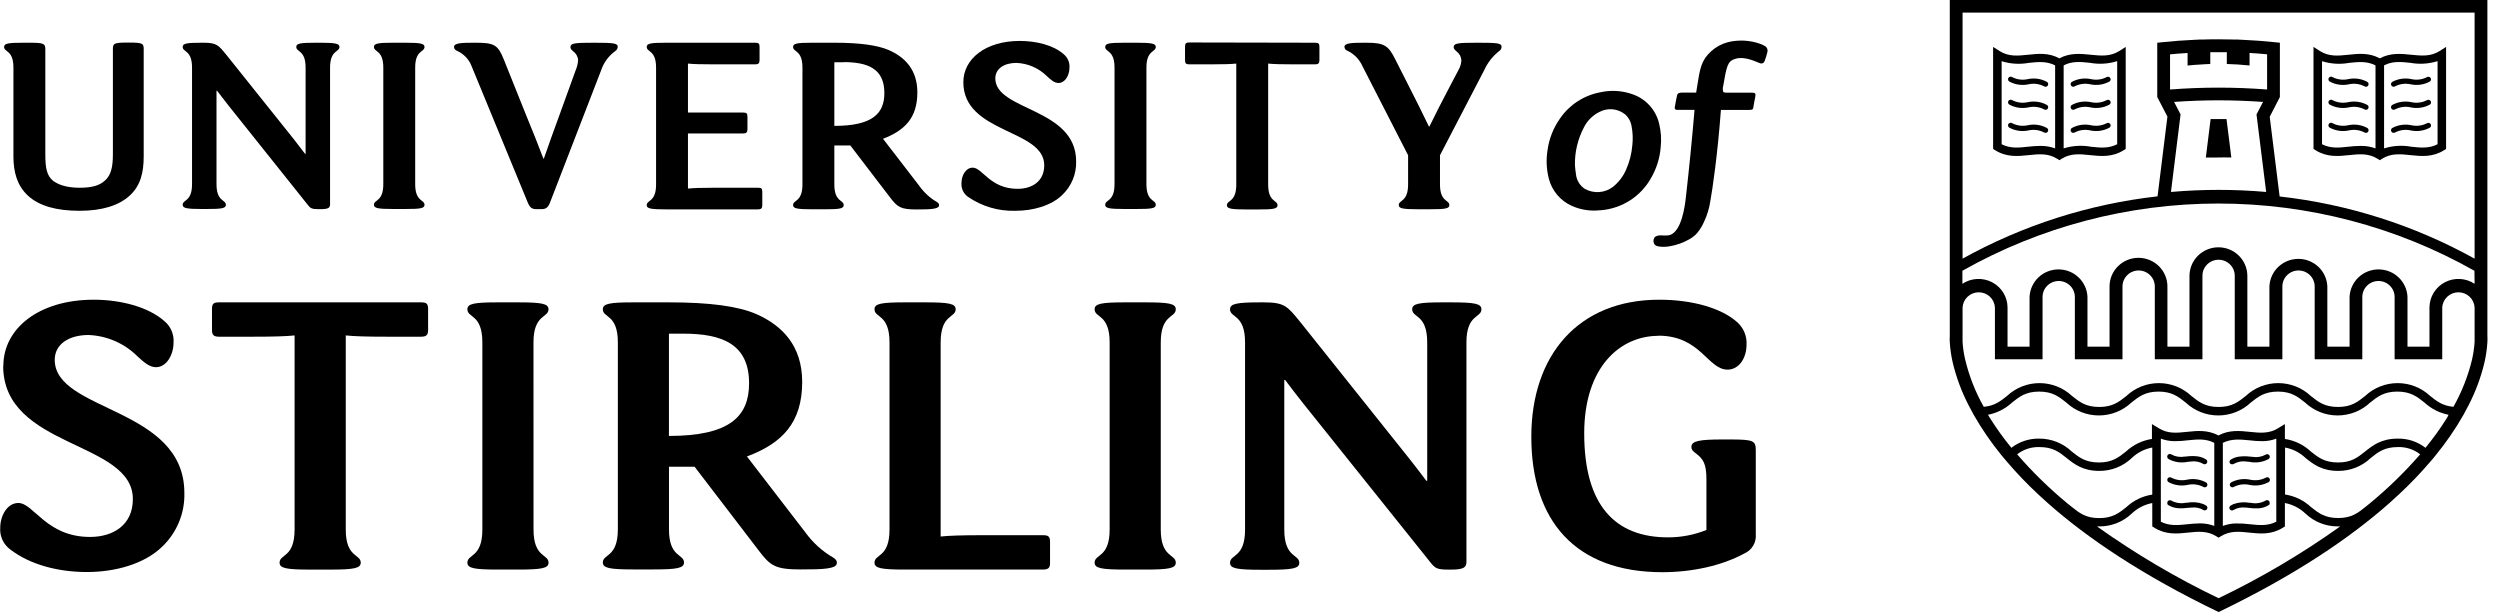 <?xml version="1.0" encoding="UTF-8"?>
<svg xmlns="http://www.w3.org/2000/svg" width="196" height="48" viewBox="0 0 196 48" fill="none">
  <g id="uos-logo">
    <path id="Vector" d="M0.263 28.684C0.263 25.737 3.064 23.497 7.35 23.497C9.424 23.497 11.603 24.044 12.883 25.171C13.128 25.373 13.322 25.631 13.448 25.921C13.573 26.212 13.628 26.528 13.607 26.844C13.607 27.826 13.055 28.789 12.225 28.789C11.706 28.789 11.259 28.38 10.74 27.901C9.724 26.904 8.367 26.32 6.937 26.264C5.415 26.264 4.291 26.978 4.291 28.209C4.291 32.302 14.454 31.893 14.454 38.648C14.475 39.437 14.329 40.221 14.026 40.95C13.722 41.679 13.268 42.337 12.691 42.882C11.309 44.211 9.053 44.847 6.814 44.847C4.575 44.847 2.373 44.28 0.815 43.085C0.547 42.891 0.334 42.632 0.194 42.334C0.055 42.035 -0.006 41.707 0.018 41.379C0.018 40.423 0.574 39.434 1.437 39.434C2.647 39.434 3.616 42.096 7.059 42.096C8.858 42.096 10.416 41.176 10.416 39.126C10.416 34.542 0.249 35.167 0.249 28.684" fill="black"></path>
    <path id="Vector_2" d="M33.008 23.704C33.425 23.704 33.563 23.805 33.563 24.214V25.888C33.563 26.261 33.425 26.398 33.008 26.398H30.415C28.722 26.398 27.72 26.366 27.108 26.297V41.517C27.108 43.733 28.282 43.429 28.282 44.11C28.282 44.552 27.763 44.657 25.861 44.657H24.34C22.438 44.657 21.919 44.552 21.919 44.11C21.919 43.429 23.096 43.733 23.096 41.517V26.297C22.474 26.366 21.469 26.398 19.789 26.398H17.173C16.759 26.398 16.62 26.261 16.62 25.888V24.214C16.62 23.805 16.759 23.704 17.173 23.704H33.008Z" fill="black"></path>
    <path id="Vector_3" d="M41.828 41.517C41.828 43.733 43.006 43.429 43.006 44.11C43.006 44.552 42.486 44.654 40.585 44.654H39.063C37.162 44.654 36.643 44.552 36.643 44.11C36.643 43.429 37.817 43.733 37.817 41.517V26.844C37.817 24.624 36.643 24.931 36.643 24.25C36.643 23.805 37.162 23.704 39.063 23.704H40.581C42.483 23.704 43.002 23.805 43.002 24.25C43.002 24.931 41.825 24.624 41.825 26.844L41.828 41.517Z" fill="black"></path>
    <path id="Vector_4" d="M53.586 26.159H52.445V34.178C57.217 34.178 58.728 32.643 58.728 30.049C58.728 26.978 56.622 26.159 53.576 26.159M58.556 35.783L63.154 41.756C63.733 42.554 64.476 43.224 65.333 43.72C65.541 43.858 65.611 43.959 65.611 44.13C65.611 44.608 64.539 44.644 62.777 44.644C60.792 44.644 60.389 44.369 59.469 43.141L54.456 36.592H52.448V41.504C52.448 43.72 53.625 43.416 53.625 44.097C53.625 44.539 53.106 44.644 51.205 44.644H49.683C47.782 44.644 47.262 44.539 47.262 44.097C47.262 43.416 48.44 43.72 48.44 41.504V26.84C48.44 24.624 47.262 24.931 47.262 24.25C47.262 23.805 47.782 23.704 49.683 23.704H52.448C55.666 23.704 57.879 24.008 59.297 24.624C61.302 25.511 62.892 27.083 62.892 29.948C62.892 33.157 61.302 34.761 58.57 35.783" fill="black"></path>
    <path id="Vector_5" d="M81.77 41.959C82.187 41.959 82.323 42.063 82.323 42.473V44.143C82.323 44.519 82.187 44.654 81.77 44.654H70.982C69.08 44.654 68.561 44.552 68.561 44.11C68.561 43.426 69.738 43.733 69.738 41.517V26.844C69.738 24.624 68.561 24.931 68.561 24.247C68.561 23.805 69.08 23.704 70.982 23.704H72.503C74.405 23.704 74.924 23.805 74.924 24.247C74.924 24.931 73.747 24.624 73.747 26.844V42.063C74.372 41.995 75.374 41.959 77.054 41.959H81.77Z" fill="black"></path>
    <path id="Vector_6" d="M91.004 41.517C91.004 43.733 92.181 43.429 92.181 44.11C92.181 44.552 91.662 44.654 89.761 44.654H88.239C86.338 44.654 85.818 44.552 85.818 44.11C85.818 43.429 86.996 43.733 86.996 41.517V26.844C86.996 24.624 85.818 24.931 85.818 24.25C85.818 23.805 86.338 23.704 88.239 23.704H89.761C91.662 23.704 92.181 23.805 92.181 24.25C92.181 24.931 91.004 24.624 91.004 26.844V41.517Z" fill="black"></path>
    <path id="Vector_7" d="M111.893 37.695V26.84C111.893 24.624 110.716 24.931 110.716 24.25C110.716 23.805 111.235 23.704 113.137 23.704H113.725C115.627 23.704 116.143 23.805 116.143 24.25C116.143 24.931 114.969 24.624 114.969 26.84V44.041C114.969 44.483 114.76 44.657 113.758 44.657H113.55C112.654 44.657 112.515 44.552 112.134 44.077L102.176 31.634C101.69 31.019 101.105 30.269 100.757 29.791H100.688V41.53C100.688 43.746 101.865 43.442 101.865 44.123C101.865 44.565 101.346 44.67 99.444 44.67H98.856C96.954 44.67 96.435 44.565 96.435 44.123C96.435 43.442 97.612 43.746 97.612 41.53V26.84C97.612 24.624 96.435 24.931 96.435 24.25C96.435 23.805 96.954 23.704 98.856 23.704H99.064C100.718 23.704 100.929 24.008 101.935 25.239L110.405 35.852C110.888 36.464 111.476 37.217 111.824 37.695H111.893Z" fill="black"></path>
    <path id="Vector_8" d="M130.013 26.33C127.037 26.33 124.202 28.753 124.202 33.975C124.202 39.706 126.693 42.129 130.774 42.129C131.806 42.131 132.828 41.934 133.784 41.549V37.59C133.784 36.363 133.539 35.986 132.954 35.544C132.676 35.338 132.606 35.236 132.606 35.033C132.606 34.555 133.297 34.454 135.097 34.454H135.649C137.481 34.454 137.653 34.555 137.653 35.305V41.89C137.681 42.202 137.609 42.514 137.449 42.784C137.288 43.053 137.046 43.266 136.757 43.393C134.991 44.349 132.676 44.86 130.324 44.86C123.515 44.86 120.055 40.832 120.055 34.247C120.055 27.865 123.72 23.497 130.083 23.497C132.745 23.497 134.958 24.182 136.135 25.207C136.401 25.425 136.611 25.703 136.749 26.017C136.887 26.331 136.949 26.672 136.929 27.014C136.929 28.072 136.34 28.979 135.441 28.979C133.886 28.979 133.334 26.317 130.013 26.317" fill="black"></path>
    <path id="Vector_9" d="M195.011 26.326V0H152.863V26.326C152.853 26.497 152.853 26.667 152.863 26.837C152.897 27.397 152.98 27.952 153.111 28.497C153.389 29.633 153.801 30.732 154.338 31.772C154.461 32.014 154.596 32.266 154.739 32.522C155.378 33.641 156.11 34.706 156.928 35.705C157.067 35.871 157.206 36.032 157.355 36.212C158.11 37.096 158.915 37.936 159.766 38.73C160.02 38.966 160.281 39.205 160.553 39.447C163.628 42.168 167.928 45.092 173.937 47.984C179.947 45.092 184.246 42.168 187.322 39.447C187.593 39.205 187.858 38.966 188.109 38.73C188.96 37.935 189.766 37.095 190.523 36.212C190.669 36.042 190.811 35.885 190.947 35.705C191.766 34.707 192.499 33.642 193.136 32.522C193.278 32.266 193.414 32.014 193.536 31.772C194.073 30.732 194.485 29.633 194.763 28.497C194.894 27.952 194.977 27.397 195.011 26.837C195.022 26.667 195.022 26.497 195.011 26.326ZM162.091 39.473C160.669 38.3 159.349 37.011 158.145 35.619C158.643 35.231 159.264 35.029 159.898 35.05C160.95 35.05 161.449 35.446 162.028 35.911C162.607 36.376 163.291 36.919 164.578 36.919C165.528 36.926 166.443 36.564 167.128 35.911C167.572 35.486 168.132 35.199 168.738 35.086V38.776C167.976 38.89 167.267 39.233 166.708 39.758C166.129 40.22 165.629 40.619 164.578 40.619C163.526 40.619 163.027 40.22 162.448 39.758C162.335 39.66 162.216 39.565 162.091 39.473ZM173.937 46.9C170.601 45.299 167.411 43.416 164.402 41.271H164.578C165.528 41.278 166.443 40.916 167.128 40.263C167.573 39.84 168.133 39.554 168.738 39.437V41.274L168.894 41.369C169.803 41.939 170.686 41.847 171.539 41.756C172.313 41.674 173.048 41.599 173.759 42.044L173.937 42.155L174.116 42.044C174.827 41.599 175.561 41.674 176.335 41.756C177.188 41.847 178.071 41.939 178.981 41.369L179.136 41.274V39.437C179.743 39.552 180.302 39.838 180.747 40.263C181.431 40.916 182.346 41.278 183.297 41.271H183.472C180.464 43.416 177.274 45.299 173.937 46.9ZM169.41 40.904V34.391C169.753 34.519 170.117 34.586 170.484 34.588C170.836 34.588 171.188 34.565 171.536 34.519C172.254 34.444 172.935 34.375 173.6 34.719V41.232C173.282 41.113 172.947 41.047 172.608 41.035H172.429C172.106 41.042 171.784 41.065 171.463 41.104C170.752 41.176 170.071 41.248 169.41 40.901V40.904ZM174.271 41.232V34.719C174.933 34.391 175.617 34.444 176.335 34.519C176.685 34.565 177.037 34.588 177.39 34.588C177.756 34.586 178.119 34.519 178.462 34.391V40.901C177.8 41.248 177.115 41.176 176.398 41.101C176.018 41.052 175.636 41.031 175.254 41.038C174.918 41.049 174.586 41.114 174.271 41.232ZM185.771 39.483C185.652 39.572 185.539 39.663 185.44 39.752C184.861 40.213 184.362 40.613 183.31 40.613C182.258 40.613 181.759 40.213 181.18 39.752C180.62 39.228 179.911 38.885 179.149 38.769V35.086C179.756 35.199 180.316 35.485 180.76 35.911C181.352 36.382 182.023 36.919 183.31 36.919C184.26 36.926 185.176 36.564 185.86 35.911C186.439 35.446 186.938 35.05 187.99 35.05C188.624 35.029 189.245 35.231 189.743 35.619C188.53 37.015 187.201 38.307 185.771 39.483ZM191.79 32.846C191.293 33.633 190.747 34.389 190.156 35.108C189.536 34.624 188.766 34.37 187.977 34.388C186.69 34.388 186.019 34.925 185.427 35.397C184.835 35.868 184.349 36.258 183.297 36.258C182.245 36.258 181.746 35.858 181.167 35.397C180.607 34.871 179.899 34.529 179.136 34.414V33.249L178.806 33.448L178.607 33.569C177.896 34.018 177.165 33.94 176.391 33.858C175.617 33.776 174.771 33.687 173.924 34.139C173.077 33.687 172.254 33.773 171.457 33.858C170.66 33.943 169.952 34.018 169.241 33.569L169.042 33.448L168.712 33.249V34.414C167.95 34.53 167.242 34.873 166.681 35.397C166.102 35.858 165.603 36.258 164.551 36.258C163.499 36.258 163 35.858 162.421 35.397C161.737 34.744 160.822 34.382 159.871 34.388C159.083 34.372 158.313 34.627 157.692 35.108C157.102 34.388 156.556 33.632 156.058 32.846C155.989 32.735 155.923 32.623 155.856 32.519C156.563 32.381 157.216 32.05 157.742 31.562C158.32 31.101 158.82 30.701 159.871 30.701C160.923 30.701 161.423 31.101 162.001 31.562C162.689 32.21 163.602 32.571 164.551 32.571C165.5 32.571 166.413 32.21 167.101 31.562C167.68 31.101 168.179 30.701 169.231 30.701C170.283 30.701 170.782 31.101 171.361 31.562C172.049 32.21 172.962 32.571 173.911 32.571C174.86 32.571 175.773 32.21 176.461 31.562C177.039 31.101 177.539 30.701 178.591 30.701C179.642 30.701 180.142 31.101 180.72 31.562C181.408 32.21 182.321 32.571 183.27 32.571C184.219 32.571 185.132 32.21 185.82 31.562C186.399 31.101 186.898 30.701 187.95 30.701C189.002 30.701 189.501 31.101 190.08 31.562C190.606 32.049 191.259 32.38 191.965 32.519C191.925 32.623 191.859 32.735 191.79 32.846ZM194.009 26.326V26.805C193.979 27.266 193.913 27.725 193.811 28.177C193.499 29.476 193.007 30.727 192.349 31.893C191.502 31.821 191.046 31.457 190.526 31.045C189.839 30.398 188.926 30.036 187.977 30.036C187.027 30.036 186.115 30.398 185.427 31.045C184.848 31.507 184.349 31.906 183.297 31.906C182.245 31.906 181.746 31.507 181.167 31.045C180.479 30.398 179.566 30.036 178.617 30.036C177.668 30.036 176.755 30.398 176.067 31.045C175.488 31.507 174.989 31.906 173.937 31.906C172.885 31.906 172.386 31.507 171.807 31.045C171.119 30.398 170.207 30.036 169.257 30.036C168.308 30.036 167.395 30.398 166.708 31.045C166.129 31.507 165.629 31.906 164.578 31.906C163.526 31.906 163.027 31.507 162.448 31.045C161.76 30.398 160.847 30.036 159.898 30.036C158.949 30.036 158.036 30.398 157.348 31.045C156.829 31.457 156.372 31.821 155.526 31.893C154.867 30.728 154.376 29.477 154.067 28.177C153.962 27.724 153.895 27.264 153.865 26.801V24.11C153.882 23.788 154.023 23.484 154.259 23.262C154.495 23.04 154.808 22.916 155.134 22.916C155.459 22.916 155.773 23.04 156.009 23.262C156.245 23.484 156.385 23.788 156.402 24.11V28.167H160.136V23.285C160.136 22.952 160.269 22.633 160.507 22.398C160.745 22.163 161.067 22.03 161.403 22.03C161.739 22.03 162.061 22.163 162.298 22.398C162.536 22.633 162.669 22.952 162.669 23.285V28.167H166.403V22.459C166.403 22.127 166.537 21.808 166.774 21.573C167.012 21.337 167.334 21.205 167.67 21.205C168.006 21.205 168.328 21.337 168.566 21.573C168.803 21.808 168.937 22.127 168.937 22.459V28.167H172.671V21.618C172.671 21.285 172.804 20.966 173.042 20.731C173.279 20.496 173.601 20.364 173.937 20.364C174.273 20.364 174.595 20.496 174.833 20.731C175.07 20.966 175.204 21.285 175.204 21.618V28.167H178.938V22.459C178.938 22.127 179.071 21.808 179.309 21.573C179.546 21.337 179.869 21.205 180.204 21.205C180.54 21.205 180.863 21.337 181.1 21.573C181.338 21.808 181.471 22.127 181.471 22.459V28.167H185.205V23.285C185.205 22.952 185.339 22.633 185.576 22.398C185.814 22.163 186.136 22.03 186.472 22.03C186.808 22.03 187.13 22.163 187.367 22.398C187.605 22.633 187.738 22.952 187.738 23.285V28.167H191.472V24.11C191.489 23.788 191.63 23.484 191.866 23.262C192.102 23.04 192.415 22.916 192.741 22.916C193.066 22.916 193.379 23.04 193.616 23.262C193.852 23.484 193.992 23.788 194.009 24.11V26.326ZM194.009 22.25C193.668 22.023 193.27 21.892 192.86 21.871C192.449 21.85 192.04 21.939 191.677 22.13C191.314 22.321 191.01 22.606 190.797 22.955C190.585 23.303 190.472 23.703 190.47 24.11V27.178H188.747V23.285C188.725 22.703 188.476 22.153 188.052 21.75C187.629 21.346 187.064 21.121 186.477 21.121C185.889 21.121 185.324 21.346 184.901 21.75C184.478 22.153 184.229 22.703 184.206 23.285V27.178H182.463V22.459C182.441 21.878 182.192 21.328 181.769 20.924C181.345 20.521 180.781 20.296 180.193 20.296C179.605 20.296 179.041 20.521 178.617 20.924C178.194 21.328 177.945 21.878 177.922 22.459V27.178H176.193V21.634C176.193 21.038 175.954 20.467 175.528 20.046C175.103 19.625 174.526 19.388 173.924 19.388C173.322 19.388 172.745 19.625 172.32 20.046C171.894 20.467 171.655 21.038 171.655 21.634V27.178H169.926V22.459C169.926 21.864 169.686 21.292 169.261 20.871C168.836 20.45 168.258 20.213 167.657 20.213C167.055 20.213 166.478 20.45 166.052 20.871C165.627 21.292 165.388 21.864 165.388 22.459V27.178H163.658V23.285C163.636 22.703 163.387 22.153 162.963 21.75C162.54 21.346 161.975 21.121 161.388 21.121C160.8 21.121 160.235 21.346 159.812 21.75C159.389 22.153 159.14 22.703 159.117 23.285V27.178H157.391V24.11C157.39 23.703 157.277 23.303 157.064 22.955C156.852 22.606 156.547 22.321 156.184 22.13C155.821 21.939 155.412 21.85 155.001 21.871C154.591 21.892 154.194 22.023 153.852 22.25V21.228C159.966 17.773 166.884 15.957 173.924 15.957C180.964 15.957 187.882 17.773 193.996 21.228L194.009 22.25ZM172.049 5.088C172.29 5.069 172.538 5.052 172.809 5.039L173.286 5.016V4.09C173.729 4.09 174.136 4.09 174.582 4.09V5.016L175.058 5.039C175.336 5.039 175.588 5.069 175.822 5.088L176.365 5.134V4.152C176.821 4.178 177.281 4.214 177.741 4.257V7.017C176.471 6.919 175.194 6.87 173.937 6.87C172.68 6.87 171.404 6.919 170.131 7.017V4.26C170.59 4.217 171.05 4.181 171.506 4.155V5.138L172.049 5.088ZM170.448 7.99C171.612 7.908 172.783 7.865 173.937 7.865C175.091 7.865 176.252 7.908 177.423 7.99L176.91 8.972L177.668 15.049C176.424 14.941 175.174 14.886 173.937 14.886C172.7 14.886 171.447 14.941 170.203 15.049L170.957 8.969L170.448 7.99ZM194.009 20.279C189.292 17.664 184.095 16.006 178.723 15.403L177.946 9.155L178.743 7.607V3.35L178.296 3.304C177.489 3.219 176.679 3.16 175.885 3.124L175.363 3.098H175.098C174.685 3.098 174.308 3.081 173.937 3.081C173.567 3.081 173.18 3.081 172.77 3.098H172.508L171.983 3.124C171.192 3.16 170.382 3.219 169.578 3.304L169.128 3.35V7.607L169.926 9.142L169.152 15.393C163.779 15.999 158.582 17.66 153.865 20.279V0.989H194.009V20.279Z" fill="black"></path>
    <path id="Vector_10" d="M184.18 12.161C184.954 12.079 185.685 12.001 186.396 12.446L186.578 12.561L186.756 12.446C187.467 12.001 188.198 12.079 188.972 12.161C189.825 12.25 190.708 12.345 191.618 11.775L191.773 11.677V3.677L191.261 4.005C190.55 4.45 189.819 4.371 189.045 4.293C188.271 4.214 187.421 4.119 186.578 4.574C185.731 4.119 184.908 4.208 184.107 4.293C183.307 4.378 182.602 4.45 181.891 4.005L181.379 3.677V11.677L181.534 11.775C182.444 12.345 183.327 12.25 184.18 12.161ZM186.912 5.125C187.573 4.777 188.254 4.849 188.972 4.925C189.683 5.055 190.416 5.01 191.105 4.794V11.307C190.444 11.654 189.763 11.582 189.045 11.503C188.334 11.373 187.601 11.418 186.912 11.634V5.125ZM182.047 4.797C182.736 5.014 183.469 5.059 184.18 4.928C184.898 4.853 185.579 4.781 186.24 5.128V11.634C185.868 11.498 185.473 11.432 185.076 11.438C184.752 11.443 184.429 11.465 184.107 11.503C183.389 11.582 182.711 11.654 182.047 11.307V4.797Z" fill="black"></path>
    <path id="Vector_11" d="M182.649 6.392C183.105 6.641 183.637 6.719 184.147 6.611C184.563 6.516 184.999 6.572 185.377 6.768C185.41 6.79 185.45 6.801 185.49 6.801C185.525 6.801 185.559 6.793 185.59 6.776C185.62 6.759 185.646 6.735 185.665 6.706C185.695 6.66 185.705 6.604 185.693 6.551C185.681 6.497 185.648 6.451 185.602 6.421C185.146 6.171 184.614 6.093 184.104 6.202C183.688 6.297 183.251 6.241 182.873 6.045C182.85 6.029 182.825 6.018 182.797 6.012C182.77 6.007 182.742 6.007 182.714 6.012C182.687 6.018 182.661 6.029 182.638 6.044C182.615 6.06 182.595 6.08 182.58 6.103C182.565 6.126 182.555 6.152 182.55 6.18C182.545 6.207 182.546 6.235 182.553 6.262C182.559 6.289 182.571 6.314 182.587 6.336C182.604 6.359 182.625 6.377 182.649 6.392Z" fill="black"></path>
    <path id="Vector_12" d="M182.649 8.199C183.105 8.449 183.637 8.527 184.147 8.419C184.563 8.324 184.999 8.379 185.377 8.576C185.41 8.597 185.45 8.609 185.49 8.608C185.525 8.609 185.559 8.6 185.59 8.584C185.62 8.567 185.646 8.543 185.665 8.514C185.695 8.467 185.705 8.412 185.693 8.358C185.681 8.305 185.648 8.258 185.602 8.229C185.146 7.979 184.614 7.901 184.104 8.009C183.688 8.104 183.251 8.048 182.873 7.852C182.85 7.836 182.825 7.825 182.797 7.82C182.77 7.814 182.742 7.814 182.714 7.82C182.687 7.825 182.661 7.836 182.638 7.852C182.615 7.867 182.595 7.887 182.58 7.911C182.565 7.934 182.555 7.96 182.55 7.987C182.545 8.014 182.546 8.042 182.553 8.069C182.559 8.096 182.571 8.122 182.587 8.144C182.604 8.166 182.625 8.185 182.649 8.199Z" fill="black"></path>
    <path id="Vector_13" d="M184.147 10.226C184.563 10.131 185 10.188 185.377 10.386C185.411 10.406 185.45 10.416 185.49 10.416C185.525 10.416 185.559 10.408 185.59 10.391C185.62 10.374 185.646 10.35 185.665 10.321C185.695 10.275 185.705 10.219 185.693 10.166C185.681 10.112 185.648 10.066 185.602 10.036C185.146 9.786 184.614 9.708 184.104 9.817C183.688 9.912 183.251 9.856 182.873 9.66C182.85 9.644 182.825 9.633 182.797 9.627C182.77 9.622 182.742 9.622 182.714 9.627C182.687 9.633 182.661 9.644 182.638 9.659C182.615 9.675 182.595 9.695 182.58 9.718C182.565 9.741 182.555 9.767 182.55 9.795C182.545 9.822 182.546 9.85 182.553 9.877C182.559 9.904 182.571 9.929 182.587 9.951C182.604 9.974 182.625 9.992 182.649 10.007C183.105 10.256 183.637 10.334 184.147 10.226Z" fill="black"></path>
    <path id="Vector_14" d="M189.005 10.226C189.515 10.334 190.047 10.257 190.504 10.007C190.548 9.976 190.579 9.93 190.59 9.877C190.6 9.825 190.59 9.77 190.561 9.725C190.532 9.68 190.486 9.648 190.433 9.636C190.381 9.624 190.325 9.632 190.279 9.66C189.901 9.856 189.464 9.912 189.048 9.817C188.538 9.71 188.007 9.788 187.55 10.036C187.504 10.066 187.471 10.112 187.459 10.166C187.447 10.219 187.457 10.275 187.487 10.321C187.506 10.35 187.532 10.374 187.562 10.391C187.593 10.408 187.628 10.416 187.663 10.416C187.702 10.416 187.741 10.406 187.775 10.386C188.152 10.188 188.589 10.131 189.005 10.226Z" fill="black"></path>
    <path id="Vector_15" d="M187.663 8.608C187.702 8.609 187.742 8.597 187.775 8.576C188.153 8.379 188.589 8.324 189.005 8.419C189.515 8.527 190.047 8.449 190.504 8.199C190.548 8.169 190.579 8.122 190.59 8.07C190.6 8.017 190.59 7.963 190.561 7.918C190.532 7.873 190.486 7.841 190.433 7.828C190.381 7.816 190.325 7.825 190.279 7.852C189.901 8.048 189.464 8.104 189.048 8.009C188.539 7.901 188.006 7.979 187.55 8.229C187.504 8.258 187.471 8.305 187.459 8.358C187.447 8.412 187.457 8.467 187.487 8.514C187.506 8.543 187.532 8.567 187.562 8.584C187.593 8.6 187.628 8.609 187.663 8.608Z" fill="black"></path>
    <path id="Vector_16" d="M187.663 6.801C187.702 6.801 187.742 6.79 187.775 6.768C188.153 6.572 188.589 6.516 189.005 6.611C189.515 6.719 190.047 6.641 190.504 6.392C190.548 6.361 190.579 6.315 190.59 6.262C190.6 6.21 190.59 6.155 190.561 6.11C190.532 6.065 190.486 6.033 190.433 6.021C190.381 6.009 190.325 6.017 190.279 6.045C189.901 6.241 189.464 6.297 189.048 6.202C188.539 6.093 188.006 6.171 187.55 6.421C187.504 6.451 187.471 6.497 187.459 6.551C187.447 6.604 187.457 6.66 187.487 6.706C187.506 6.735 187.532 6.759 187.562 6.776C187.593 6.793 187.628 6.801 187.663 6.801Z" fill="black"></path>
    <path id="Vector_17" d="M159.061 12.161C159.835 12.079 160.566 12.001 161.277 12.446L161.456 12.561L161.638 12.446C162.349 12.001 163.08 12.079 163.854 12.161C164.707 12.25 165.59 12.345 166.499 11.775L166.655 11.677V3.677L166.142 4.005C165.431 4.45 164.697 4.371 163.923 4.293C163.149 4.214 162.302 4.119 161.456 4.574C160.612 4.119 159.802 4.208 158.989 4.293C158.175 4.378 157.484 4.45 156.773 4.005L156.26 3.677V11.677L156.415 11.775C157.328 12.345 158.208 12.25 159.061 12.161ZM161.79 5.125C162.451 4.777 163.136 4.849 163.854 4.925C164.565 5.055 165.297 5.01 165.987 4.794V11.307C165.325 11.654 164.644 11.582 163.923 11.503C163.212 11.373 162.479 11.418 161.79 11.634V5.125ZM156.928 4.797C157.617 5.014 158.35 5.059 159.061 4.928C159.779 4.853 160.46 4.781 161.122 5.128V11.634C160.749 11.498 160.354 11.432 159.958 11.438C159.634 11.443 159.31 11.465 158.989 11.503C158.271 11.582 157.59 11.654 156.928 11.307V4.797Z" fill="black"></path>
    <path id="Vector_18" d="M157.53 6.392C157.986 6.641 158.518 6.719 159.028 6.611C159.444 6.516 159.88 6.572 160.258 6.768C160.292 6.79 160.331 6.801 160.371 6.801C160.406 6.801 160.44 6.793 160.471 6.776C160.502 6.759 160.528 6.735 160.546 6.706C160.576 6.66 160.586 6.604 160.574 6.551C160.563 6.497 160.53 6.451 160.483 6.421C160.027 6.171 159.495 6.093 158.985 6.202C158.569 6.297 158.133 6.241 157.755 6.045C157.732 6.029 157.706 6.018 157.679 6.012C157.651 6.007 157.623 6.007 157.596 6.012C157.568 6.018 157.542 6.029 157.519 6.044C157.496 6.06 157.477 6.08 157.461 6.103C157.446 6.126 157.436 6.152 157.431 6.18C157.427 6.207 157.428 6.235 157.434 6.262C157.44 6.289 157.452 6.314 157.469 6.336C157.485 6.359 157.506 6.377 157.53 6.392Z" fill="black"></path>
    <path id="Vector_19" d="M157.53 8.199C157.986 8.449 158.518 8.527 159.028 8.419C159.444 8.324 159.88 8.379 160.258 8.576C160.292 8.597 160.331 8.609 160.371 8.608C160.406 8.609 160.44 8.6 160.471 8.584C160.502 8.567 160.528 8.543 160.546 8.514C160.576 8.467 160.586 8.412 160.574 8.358C160.563 8.305 160.53 8.258 160.483 8.229C160.027 7.979 159.495 7.901 158.985 8.009C158.569 8.104 158.133 8.048 157.755 7.852C157.732 7.836 157.706 7.825 157.679 7.82C157.651 7.814 157.623 7.814 157.596 7.82C157.568 7.825 157.542 7.836 157.519 7.852C157.496 7.867 157.477 7.887 157.461 7.911C157.446 7.934 157.436 7.96 157.431 7.987C157.427 8.014 157.428 8.042 157.434 8.069C157.44 8.096 157.452 8.122 157.469 8.144C157.485 8.166 157.506 8.185 157.53 8.199Z" fill="black"></path>
    <path id="Vector_20" d="M159.028 10.226C159.444 10.131 159.881 10.188 160.258 10.386C160.293 10.406 160.331 10.416 160.371 10.416C160.406 10.416 160.44 10.408 160.471 10.391C160.502 10.374 160.528 10.35 160.546 10.321C160.576 10.275 160.586 10.219 160.574 10.166C160.563 10.112 160.53 10.066 160.483 10.036C160.027 9.786 159.495 9.708 158.985 9.817C158.569 9.912 158.133 9.856 157.755 9.66C157.732 9.644 157.706 9.633 157.679 9.627C157.651 9.622 157.623 9.622 157.596 9.627C157.568 9.633 157.542 9.644 157.519 9.659C157.496 9.675 157.477 9.695 157.461 9.718C157.446 9.741 157.436 9.767 157.431 9.795C157.427 9.822 157.428 9.85 157.434 9.877C157.44 9.904 157.452 9.929 157.469 9.951C157.485 9.974 157.506 9.992 157.53 10.007C157.986 10.256 158.518 10.334 159.028 10.226Z" fill="black"></path>
    <path id="Vector_21" d="M163.886 10.226C164.396 10.334 164.928 10.257 165.385 10.007C165.429 9.976 165.46 9.93 165.471 9.877C165.482 9.825 165.471 9.77 165.442 9.725C165.413 9.68 165.367 9.648 165.314 9.636C165.262 9.624 165.206 9.632 165.16 9.66C164.782 9.856 164.345 9.912 163.929 9.817C163.42 9.708 162.887 9.786 162.431 10.036C162.385 10.066 162.352 10.112 162.34 10.166C162.328 10.219 162.339 10.275 162.368 10.321C162.387 10.35 162.413 10.374 162.444 10.391C162.474 10.408 162.509 10.416 162.544 10.416C162.583 10.416 162.622 10.406 162.656 10.386C163.033 10.188 163.47 10.131 163.886 10.226Z" fill="black"></path>
    <path id="Vector_22" d="M162.544 8.608C162.584 8.609 162.623 8.597 162.656 8.576C163.034 8.379 163.471 8.324 163.886 8.419C164.396 8.527 164.928 8.449 165.385 8.199C165.429 8.169 165.46 8.122 165.471 8.07C165.482 8.017 165.471 7.963 165.442 7.918C165.413 7.873 165.367 7.841 165.314 7.828C165.262 7.816 165.206 7.825 165.16 7.852C164.782 8.048 164.345 8.104 163.929 8.009C163.42 7.901 162.887 7.979 162.431 8.229C162.385 8.258 162.352 8.305 162.34 8.358C162.328 8.412 162.339 8.467 162.368 8.514C162.387 8.543 162.413 8.567 162.444 8.584C162.474 8.6 162.509 8.609 162.544 8.608Z" fill="black"></path>
    <path id="Vector_23" d="M162.544 6.801C162.584 6.801 162.623 6.79 162.656 6.768C163.034 6.572 163.471 6.516 163.886 6.611C164.396 6.719 164.928 6.641 165.385 6.392C165.429 6.361 165.46 6.315 165.471 6.262C165.482 6.21 165.471 6.155 165.442 6.11C165.413 6.065 165.367 6.033 165.314 6.021C165.262 6.009 165.206 6.017 165.16 6.045C164.782 6.241 164.345 6.297 163.929 6.202C163.42 6.093 162.887 6.171 162.431 6.421C162.385 6.451 162.352 6.497 162.34 6.551C162.328 6.604 162.339 6.66 162.368 6.706C162.387 6.735 162.413 6.759 162.444 6.776C162.474 6.793 162.509 6.801 162.544 6.801Z" fill="black"></path>
    <path id="Vector_24" d="M174.936 12.348L174.559 9.335H173.931H173.312L172.938 12.348C173.233 12.348 173.527 12.348 173.825 12.348C174.195 12.335 174.566 12.341 174.936 12.348Z" fill="black"></path>
    <path id="Vector_25" d="M170.012 35.989C170.468 36.238 171 36.316 171.51 36.209L171.741 36.186C172.083 36.131 172.434 36.195 172.733 36.366C172.766 36.388 172.804 36.399 172.843 36.399C172.878 36.398 172.913 36.389 172.944 36.373C172.975 36.356 173.001 36.333 173.021 36.304C173.05 36.257 173.059 36.201 173.047 36.148C173.034 36.095 173.001 36.048 172.955 36.019C172.76 35.897 172.542 35.816 172.313 35.783C172.029 35.747 171.741 35.747 171.457 35.783L171.265 35.799C170.909 35.862 170.541 35.8 170.227 35.623C170.18 35.593 170.123 35.584 170.069 35.596C170.015 35.609 169.968 35.642 169.939 35.688C169.909 35.734 169.9 35.791 169.912 35.844C169.925 35.898 169.958 35.944 170.005 35.973L170.012 35.989Z" fill="black"></path>
    <path id="Vector_26" d="M170.012 37.797C170.468 38.045 171 38.123 171.51 38.016C171.926 37.921 172.362 37.977 172.74 38.173C172.772 38.195 172.81 38.206 172.849 38.206C172.884 38.206 172.919 38.197 172.95 38.18C172.981 38.164 173.008 38.14 173.028 38.111C173.043 38.088 173.053 38.063 173.058 38.036C173.063 38.009 173.062 37.981 173.056 37.955C173.05 37.928 173.038 37.903 173.022 37.881C173.006 37.859 172.985 37.84 172.962 37.826C172.505 37.576 171.973 37.498 171.463 37.607C171.047 37.701 170.611 37.644 170.233 37.446C170.186 37.417 170.13 37.408 170.076 37.42C170.022 37.432 169.975 37.465 169.945 37.512C169.916 37.558 169.906 37.614 169.919 37.668C169.931 37.721 169.965 37.768 170.012 37.797Z" fill="black"></path>
    <path id="Vector_27" d="M171.86 39.791C172.167 39.76 172.475 39.827 172.74 39.981C172.772 40.003 172.81 40.014 172.849 40.014C172.885 40.014 172.92 40.005 172.951 39.989C172.982 39.972 173.008 39.948 173.028 39.919C173.043 39.896 173.053 39.87 173.058 39.843C173.063 39.816 173.062 39.789 173.056 39.762C173.05 39.736 173.038 39.711 173.022 39.689C173.006 39.666 172.985 39.648 172.962 39.634C172.891 39.589 172.817 39.55 172.74 39.516C172.332 39.369 171.891 39.334 171.463 39.414H171.381C170.99 39.498 170.583 39.438 170.233 39.248C170.21 39.233 170.184 39.223 170.157 39.219C170.13 39.214 170.102 39.215 170.076 39.221C170.049 39.227 170.024 39.238 170.001 39.254C169.979 39.27 169.96 39.29 169.945 39.313C169.919 39.356 169.91 39.407 169.919 39.457C169.916 39.474 169.916 39.492 169.919 39.509C169.934 39.547 169.96 39.578 169.995 39.598C170.247 39.753 170.535 39.84 170.832 39.85C171.053 39.858 171.274 39.846 171.493 39.817C171.629 39.811 171.745 39.798 171.86 39.791Z" fill="black"></path>
    <path id="Vector_28" d="M176.014 39.791C176.13 39.791 176.246 39.811 176.365 39.824C176.584 39.853 176.805 39.864 177.026 39.856C177.322 39.846 177.609 39.76 177.86 39.604C177.895 39.583 177.922 39.553 177.939 39.516C177.941 39.499 177.941 39.481 177.939 39.464C177.949 39.422 177.945 39.379 177.929 39.339C177.913 39.3 177.885 39.266 177.849 39.243C177.812 39.22 177.77 39.209 177.727 39.211C177.684 39.213 177.642 39.228 177.608 39.254C177.259 39.445 176.851 39.504 176.461 39.421H176.378C175.951 39.34 175.51 39.376 175.102 39.523C175.025 39.556 174.951 39.595 174.88 39.64C174.856 39.654 174.836 39.673 174.82 39.695C174.803 39.717 174.792 39.742 174.786 39.769C174.78 39.795 174.779 39.823 174.784 39.85C174.788 39.877 174.799 39.902 174.814 39.925C174.833 39.955 174.86 39.979 174.891 39.995C174.922 40.012 174.957 40.02 174.992 40.02C175.031 40.02 175.069 40.009 175.102 39.987C175.376 39.824 175.697 39.755 176.014 39.791Z" fill="black"></path>
    <path id="Vector_29" d="M175.025 38.206C175.064 38.206 175.102 38.195 175.134 38.173C175.512 37.977 175.949 37.921 176.365 38.016C176.875 38.123 177.406 38.045 177.863 37.797C177.886 37.782 177.906 37.764 177.922 37.742C177.938 37.719 177.95 37.694 177.956 37.668C177.962 37.642 177.963 37.614 177.958 37.587C177.954 37.561 177.944 37.535 177.929 37.512C177.915 37.489 177.896 37.469 177.873 37.453C177.851 37.437 177.826 37.426 177.799 37.42C177.772 37.414 177.745 37.413 177.718 37.418C177.69 37.422 177.665 37.432 177.641 37.447C177.264 37.644 176.827 37.701 176.411 37.607C175.901 37.499 175.369 37.577 174.913 37.826C174.889 37.84 174.869 37.859 174.853 37.881C174.836 37.903 174.825 37.928 174.819 37.955C174.813 37.981 174.812 38.009 174.817 38.036C174.821 38.063 174.832 38.088 174.847 38.111C174.867 38.14 174.893 38.164 174.924 38.18C174.955 38.197 174.99 38.206 175.025 38.206Z" fill="black"></path>
    <path id="Vector_30" d="M175.025 36.399C175.064 36.399 175.102 36.388 175.135 36.366C175.435 36.195 175.785 36.131 176.127 36.186L176.358 36.209C176.868 36.316 177.4 36.238 177.856 35.989C177.88 35.975 177.9 35.956 177.916 35.934C177.932 35.912 177.943 35.887 177.949 35.861C177.955 35.834 177.956 35.807 177.952 35.78C177.947 35.753 177.937 35.727 177.923 35.705C177.908 35.681 177.889 35.661 177.867 35.646C177.844 35.63 177.819 35.619 177.792 35.612C177.766 35.606 177.738 35.606 177.711 35.61C177.684 35.615 177.658 35.624 177.635 35.639C177.321 35.816 176.955 35.878 176.6 35.816L176.405 35.799C176.121 35.763 175.835 35.763 175.551 35.799C175.316 35.827 175.089 35.908 174.89 36.035C174.844 36.065 174.811 36.111 174.798 36.164C174.786 36.218 174.795 36.273 174.824 36.32C174.848 36.349 174.879 36.372 174.914 36.386C174.949 36.4 174.988 36.404 175.025 36.399Z" fill="black"></path>
    <path id="Vector_31" d="M125.043 16.51C124.425 16.519 123.812 16.396 123.247 16.149C122.795 15.949 122.396 15.65 122.08 15.273C121.764 14.897 121.538 14.454 121.421 13.979C121.241 13.261 121.208 12.515 121.325 11.785C121.445 10.88 121.786 10.018 122.317 9.273C122.683 8.742 123.152 8.288 123.696 7.937C124.241 7.586 124.85 7.346 125.489 7.23C126.302 7.053 127.149 7.102 127.936 7.371C128.465 7.543 128.94 7.848 129.314 8.255C129.689 8.662 129.952 9.159 130.076 9.696C130.224 10.297 130.266 10.92 130.199 11.536C130.133 12.383 129.878 13.205 129.451 13.943C129.06 14.651 128.498 15.254 127.816 15.697C127.134 16.139 126.351 16.408 125.539 16.48C125.367 16.497 125.205 16.5 125.043 16.51ZM123.475 12.95C123.491 13.111 123.511 13.409 123.561 13.704C123.589 13.927 123.666 14.141 123.785 14.332C123.905 14.523 124.066 14.687 124.255 14.81C124.596 14.999 124.985 15.085 125.375 15.057C125.765 15.03 126.138 14.891 126.448 14.656C126.899 14.297 127.255 13.834 127.483 13.307C127.755 12.695 127.922 12.042 127.976 11.375C128.031 10.879 128.01 10.376 127.913 9.886C127.854 9.516 127.663 9.18 127.374 8.939C127.099 8.728 126.768 8.599 126.421 8.568C126.074 8.537 125.725 8.606 125.416 8.766C124.872 9.029 124.432 9.466 124.169 10.007C123.694 10.915 123.455 11.927 123.475 12.95ZM134.911 8.618C134.961 8.618 136.863 8.618 137.147 8.618C137.432 8.618 137.448 8.55 137.478 8.317C137.508 8.085 137.564 7.862 137.607 7.636C137.67 7.309 137.623 7.263 137.296 7.263H135.368C135.338 7.263 135.163 7.286 135.097 7.181C135.057 7.041 135.057 6.892 135.097 6.752C135.365 5.216 135.427 4.787 136.052 4.61C136.846 4.375 137.772 4.902 137.984 4.957C138.02 4.972 138.059 4.978 138.098 4.976C138.136 4.974 138.174 4.964 138.209 4.946C138.243 4.929 138.274 4.904 138.298 4.874C138.322 4.843 138.339 4.808 138.348 4.771C138.436 4.552 138.507 4.326 138.559 4.096C138.589 3.997 138.582 3.891 138.539 3.797C138.496 3.703 138.42 3.628 138.325 3.585C138.22 3.524 138.109 3.474 137.994 3.435C137.183 3.147 136.304 3.103 135.467 3.307C134.974 3.437 134.52 3.685 134.144 4.028C133.38 4.728 133.278 5.37 133.069 6.699C133.026 6.978 132.98 7.259 132.98 7.259H131.918C131.849 7.259 131.786 7.259 131.713 7.276C131.656 7.278 131.602 7.3 131.559 7.337C131.516 7.375 131.488 7.426 131.479 7.482C131.416 7.79 131.353 8.098 131.303 8.405C131.28 8.546 131.326 8.595 131.472 8.615C131.551 8.62 131.631 8.62 131.71 8.615H132.795H133.126" fill="black"></path>
    <path id="Vector_32" d="M134.925 8.559C134.66 12.132 134.263 14.807 134.091 15.763C134.008 16.322 133.843 16.866 133.602 17.377C133.466 17.696 133.285 17.994 133.063 18.262C132.497 18.946 130.979 19.453 130.146 19.336C130.01 19.316 129.749 19.303 129.663 19.061C129.639 18.992 129.63 18.92 129.635 18.848C129.641 18.775 129.662 18.705 129.696 18.641C129.944 18.314 130.463 18.533 130.867 18.438C131.859 18.206 132.11 16.028 132.173 15.468C132.438 13.13 132.673 10.766 132.878 8.307L134.925 8.559Z" fill="black"></path>
    <path id="Vector_33" d="M2.303 3.35C3.447 3.35 3.553 3.415 3.553 3.884V12.079C3.553 13.166 3.662 13.782 4.178 14.188C4.631 14.516 5.299 14.719 6.249 14.719C7.198 14.719 7.78 14.548 8.19 14.188C8.706 13.762 8.851 13.101 8.851 12.079V3.87C8.851 3.402 8.914 3.337 10.059 3.337C11.203 3.337 11.266 3.402 11.266 3.87V12.273C11.266 13.55 11.008 14.565 10.165 15.338C9.321 16.11 8.011 16.526 6.242 16.526C4.41 16.526 3.074 16.143 2.21 15.357C1.347 14.571 1.053 13.501 1.053 12.273V5.295C1.053 3.913 0.322 4.103 0.322 3.677C0.322 3.402 0.653 3.35 1.83 3.35H2.303Z" fill="black"></path>
    <path id="Vector_34" d="M23.959 12.06V5.295C23.959 3.913 23.228 4.103 23.228 3.677C23.228 3.402 23.559 3.35 24.736 3.35H25.104C26.288 3.35 26.612 3.415 26.612 3.677C26.612 4.103 25.877 3.913 25.877 5.295V16.015C25.877 16.294 25.748 16.398 25.123 16.398H24.994C24.435 16.398 24.333 16.336 24.111 16.038L17.904 8.261C17.599 7.878 17.242 7.413 17.017 7.115H16.974V14.444C16.974 15.825 17.708 15.635 17.708 16.058C17.708 16.336 17.378 16.385 16.2 16.385H15.833C14.646 16.385 14.322 16.323 14.322 16.058C14.322 15.635 15.056 15.825 15.056 14.444V5.295C15.056 3.913 14.322 4.103 14.322 3.677C14.322 3.402 14.652 3.35 15.833 3.35H15.962C16.997 3.35 17.126 3.543 17.751 4.306L23.043 10.924C23.344 11.307 23.704 11.775 23.926 12.073L23.959 12.06Z" fill="black"></path>
    <path id="Vector_35" d="M32.551 14.444C32.551 15.825 33.282 15.635 33.282 16.058C33.282 16.336 32.952 16.385 31.774 16.385H30.825C29.641 16.385 29.317 16.323 29.317 16.058C29.317 15.635 30.051 15.825 30.051 14.444V5.295C30.051 3.913 29.317 4.103 29.317 3.677C29.317 3.402 29.648 3.35 30.825 3.35H31.774C32.962 3.35 33.282 3.415 33.282 3.677C33.282 4.103 32.551 3.913 32.551 5.295V14.444Z" fill="black"></path>
    <path id="Vector_36" d="M45.132 5.508C45.236 5.264 45.301 5.005 45.324 4.741C45.321 4.605 45.286 4.471 45.222 4.349C45.158 4.228 45.068 4.122 44.957 4.041C44.785 3.89 44.722 3.805 44.722 3.713C44.722 3.386 45.003 3.35 46.574 3.35C48.145 3.35 48.43 3.392 48.43 3.677C48.426 3.743 48.407 3.808 48.373 3.865C48.339 3.922 48.291 3.97 48.235 4.005C47.723 4.376 47.339 4.895 47.137 5.491L43.125 15.868C42.953 16.336 42.738 16.398 42.414 16.398H42.083C41.752 16.398 41.567 16.336 41.372 15.868L36.973 5.187C36.87 4.918 36.715 4.673 36.515 4.465C36.315 4.257 36.075 4.09 35.809 3.975C35.748 3.952 35.694 3.912 35.656 3.859C35.617 3.806 35.596 3.742 35.594 3.677C35.594 3.35 36.285 3.35 37.321 3.35C38.743 3.35 39.044 3.52 39.497 4.66L41.306 9.172C41.637 9.958 42.235 11.464 42.599 12.427H42.642C43.052 11.235 43.356 10.406 43.806 9.172L45.132 5.508Z" fill="black"></path>
    <path id="Vector_37" d="M53.936 14.784C54.323 14.742 54.948 14.719 56.007 14.719H59.433C59.691 14.719 59.764 14.784 59.764 15.046V16.087C59.764 16.32 59.678 16.415 59.433 16.415H52.21C51.026 16.415 50.702 16.352 50.702 16.087C50.702 15.665 51.436 15.855 51.436 14.473V5.295C51.436 3.913 50.702 4.103 50.702 3.677C50.702 3.402 51.033 3.35 52.21 3.35H59.218C59.476 3.35 59.549 3.415 59.549 3.677V4.718C59.549 4.951 59.463 5.046 59.218 5.046H56.007C54.948 5.046 54.323 5.026 53.936 4.984V8.825H58.269C58.527 8.825 58.6 8.89 58.6 9.152V10.134C58.6 10.37 58.514 10.462 58.269 10.462H53.936V14.784Z" fill="black"></path>
    <path id="Vector_38" d="M69.229 10.881L72.097 14.604C72.456 15.105 72.918 15.526 73.453 15.838C73.581 15.924 73.624 15.986 73.624 16.094C73.624 16.392 72.963 16.421 71.858 16.421C70.628 16.421 70.37 16.251 69.788 15.488L66.663 11.402H65.412V14.466C65.412 15.848 66.147 15.658 66.147 16.081C66.147 16.359 65.816 16.408 64.635 16.408H63.686C62.502 16.408 62.178 16.346 62.178 16.081C62.178 15.658 62.912 15.848 62.912 14.466V5.295C62.912 3.913 62.178 4.103 62.178 3.677C62.178 3.402 62.509 3.35 63.686 3.35H65.412C67.417 3.35 68.796 3.543 69.682 3.926C70.932 4.476 71.921 5.455 71.921 7.243C71.921 9.244 70.932 10.226 69.229 10.881ZM66.124 4.882H65.412V9.869C68.389 9.869 69.335 8.91 69.335 7.295C69.335 5.38 68.032 4.869 66.124 4.869V4.882Z" fill="black"></path>
    <path id="Vector_39" d="M75.526 6.444C75.526 4.614 77.272 3.209 79.945 3.209C81.238 3.209 82.59 3.536 83.394 4.25C83.547 4.377 83.668 4.537 83.747 4.719C83.825 4.9 83.86 5.098 83.847 5.295C83.847 5.91 83.5 6.506 82.984 6.506C82.653 6.506 82.382 6.251 82.058 5.953C81.424 5.332 80.578 4.967 79.687 4.931C78.737 4.931 78.033 5.38 78.033 6.146C78.033 8.697 84.37 8.438 84.37 12.656C84.383 13.147 84.292 13.636 84.103 14.09C83.914 14.545 83.63 14.955 83.272 15.295C82.409 16.123 81.006 16.526 79.607 16.526C78.276 16.566 76.968 16.179 75.877 15.423C75.71 15.301 75.577 15.14 75.49 14.954C75.404 14.768 75.366 14.563 75.38 14.358C75.38 13.762 75.711 13.144 76.264 13.144C77.021 13.144 77.623 14.804 79.779 14.804C80.9 14.804 81.869 14.231 81.869 12.954C81.863 10.102 75.526 10.485 75.526 6.444Z" fill="black"></path>
    <path id="Vector_40" d="M89.88 14.444C89.88 15.825 90.614 15.635 90.614 16.058C90.614 16.336 90.283 16.385 89.106 16.385H88.157C86.969 16.385 86.648 16.323 86.648 16.058C86.648 15.635 87.379 15.825 87.379 14.444V5.295C87.379 3.913 86.648 4.103 86.648 3.677C86.648 3.402 86.979 3.35 88.157 3.35H89.106C90.29 3.35 90.614 3.415 90.614 3.677C90.614 4.103 89.88 3.913 89.88 5.295V14.444Z" fill="black"></path>
    <path id="Vector_41" d="M103.112 3.35C103.37 3.35 103.443 3.415 103.443 3.677V4.718C103.443 4.951 103.357 5.046 103.112 5.046H101.495C100.436 5.046 99.811 5.026 99.424 4.984V14.479C99.424 15.861 100.159 15.671 100.159 16.094C100.159 16.372 99.828 16.421 98.647 16.421H97.698C96.514 16.421 96.19 16.359 96.19 16.094C96.19 15.671 96.924 15.861 96.924 14.479V4.984C96.534 5.026 95.909 5.046 94.854 5.046H93.237C92.978 5.046 92.906 4.961 92.906 4.718V3.658C92.906 3.402 92.992 3.33 93.237 3.33L103.112 3.35Z" fill="black"></path>
    <path id="Vector_42" d="M117.724 3.677C117.721 3.743 117.702 3.807 117.669 3.864C117.635 3.921 117.588 3.97 117.532 4.005C117.029 4.401 116.63 4.911 116.368 5.491L112.895 12.171V14.463C112.895 15.845 113.629 15.655 113.629 16.078C113.629 16.356 113.299 16.405 112.121 16.405H111.172C109.985 16.405 109.664 16.343 109.664 16.078C109.664 15.655 110.395 15.845 110.395 14.463V12.171L106.816 5.187C106.581 4.655 106.161 4.225 105.632 3.975C105.568 3.954 105.512 3.915 105.471 3.862C105.43 3.808 105.407 3.744 105.404 3.677C105.404 3.35 106.066 3.35 107.13 3.35C108.553 3.35 108.854 3.585 109.393 4.66L110.428 6.703C110.947 7.724 111.529 8.87 112.025 9.915H112.068C112.521 8.978 113.08 7.891 113.705 6.703L114.334 5.508C114.473 5.274 114.554 5.012 114.572 4.741C114.567 4.605 114.532 4.471 114.469 4.35C114.405 4.228 114.315 4.123 114.205 4.041C114.033 3.89 113.967 3.805 113.967 3.713C113.967 3.386 114.271 3.35 115.842 3.35C117.413 3.35 117.724 3.379 117.724 3.677Z" fill="black"></path>
  </g>
</svg>
